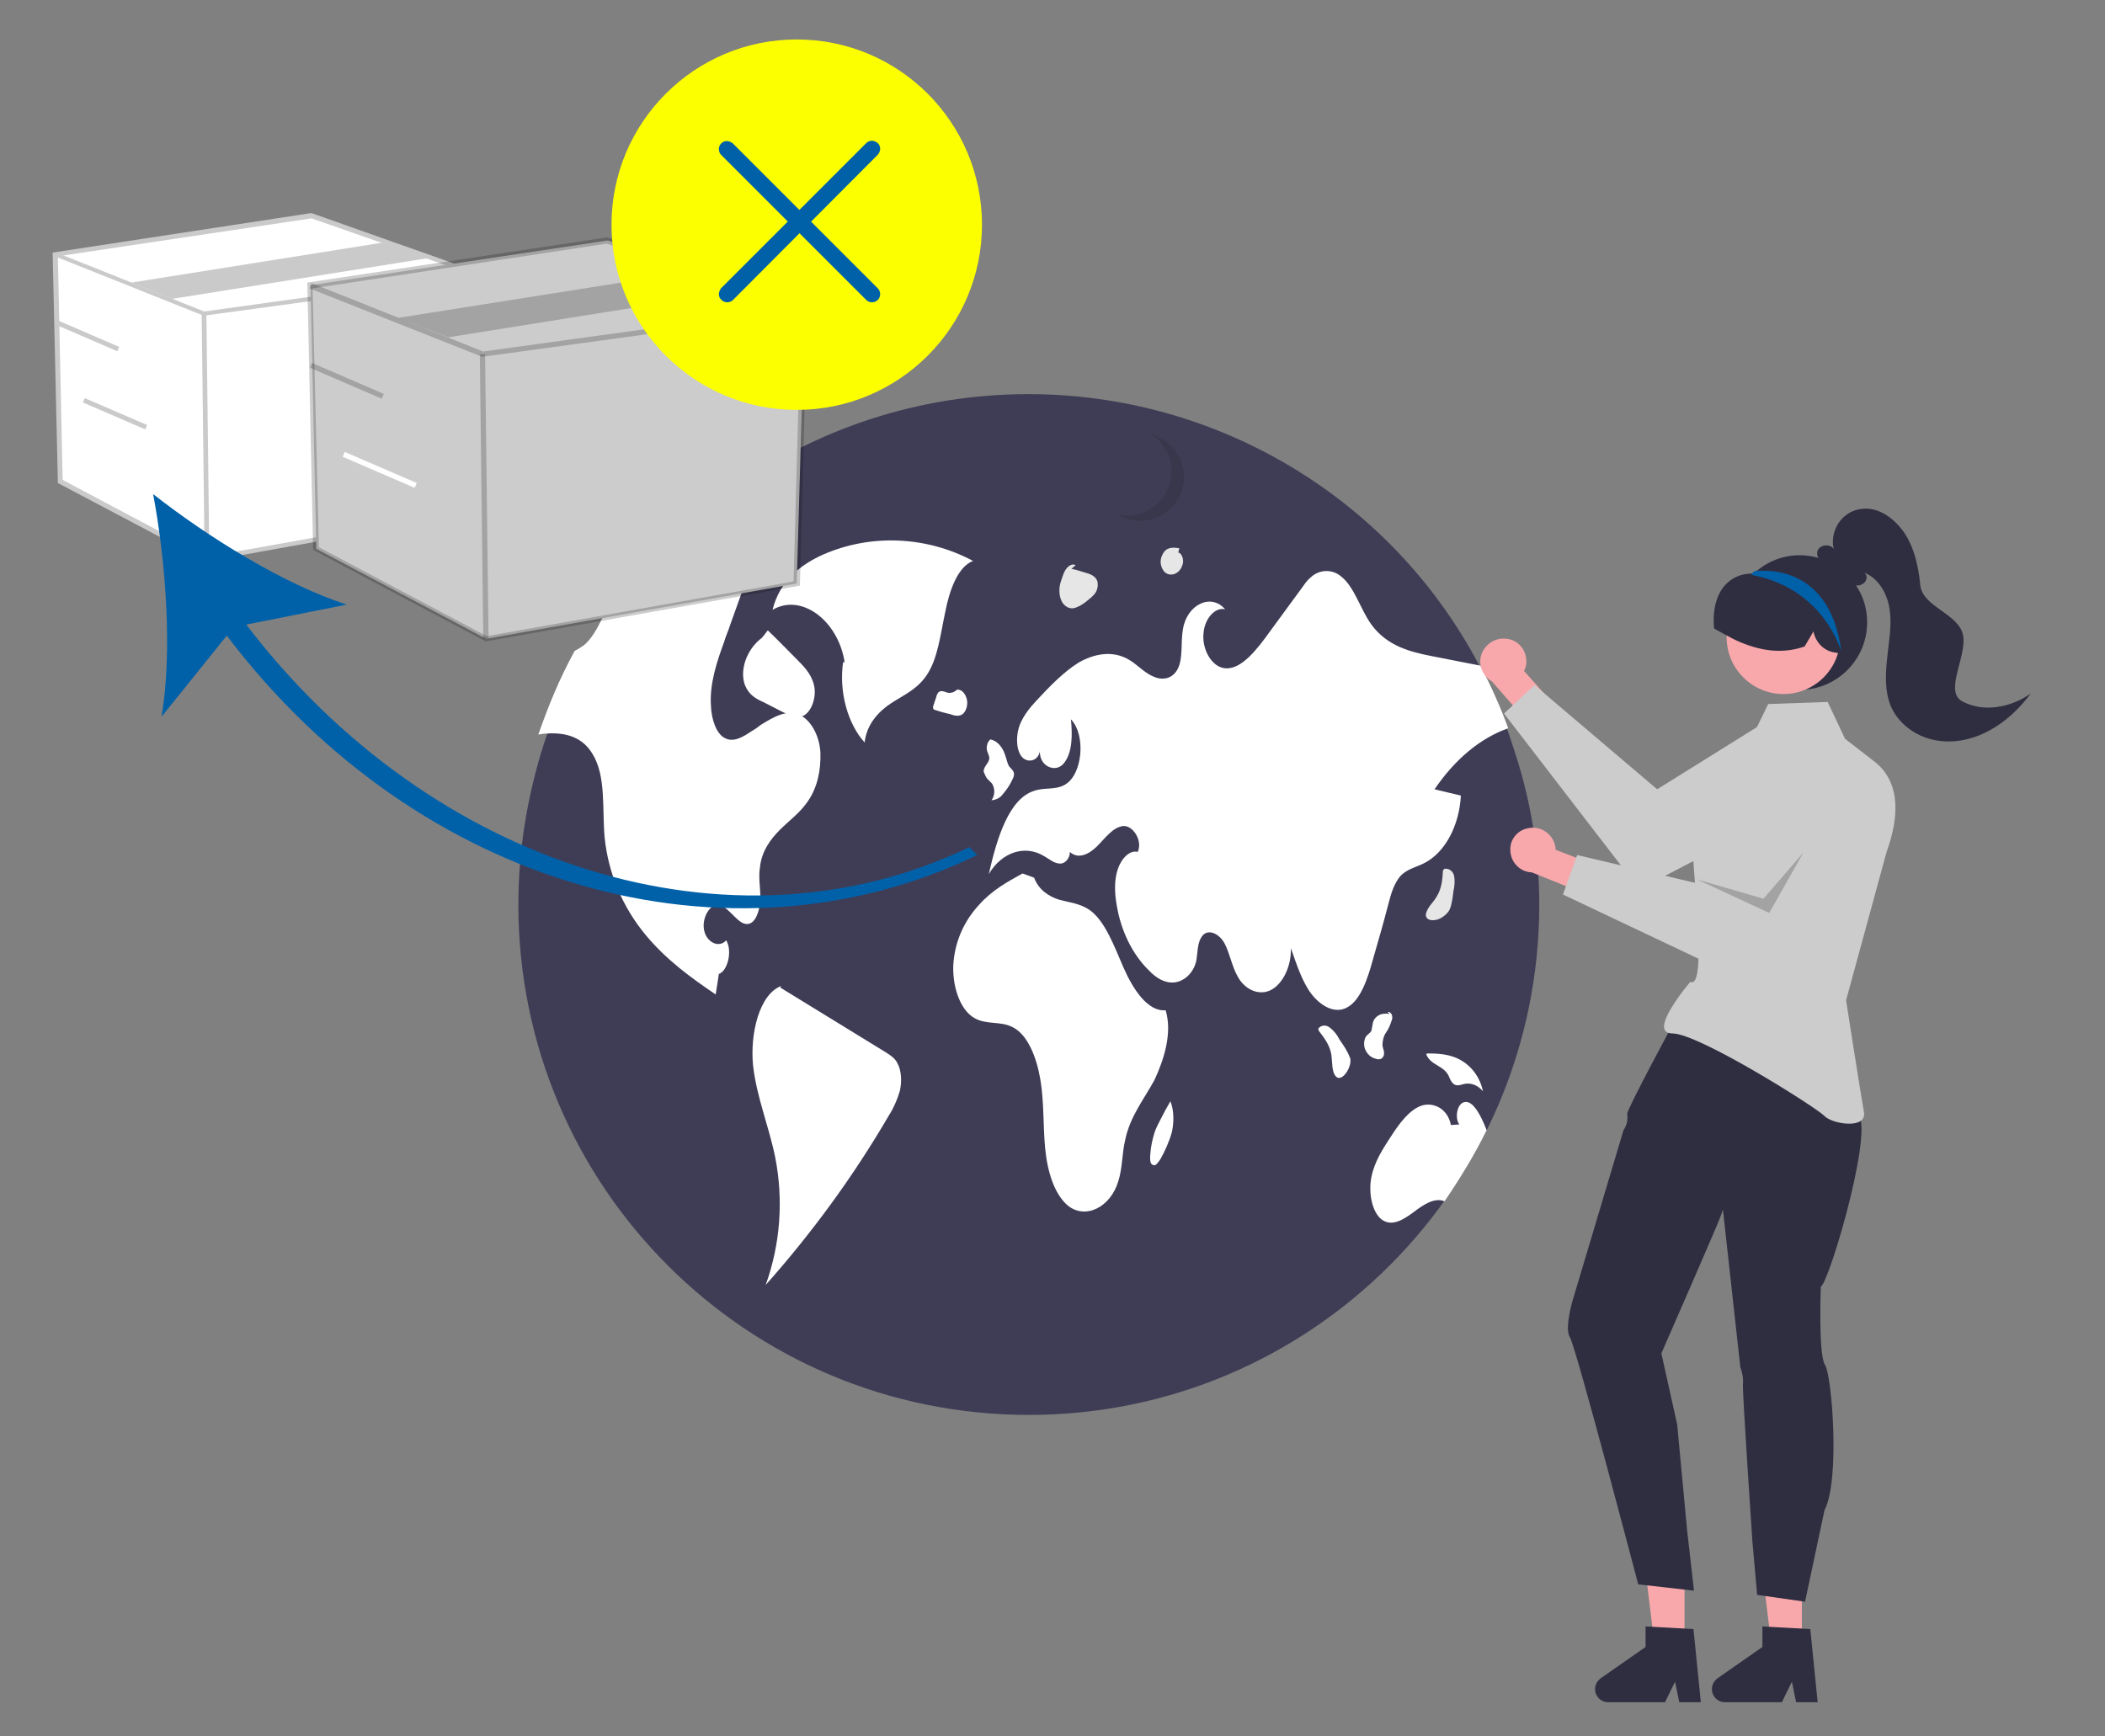 <?xml version="1.0" encoding="utf-8"?>
<!-- Generator: Adobe Illustrator 27.6.1, SVG Export Plug-In . SVG Version: 6.00 Build 0)  -->
<svg version="1.1" id="レイヤー_3" xmlns="http://www.w3.org/2000/svg" xmlns:xlink="http://www.w3.org/1999/xlink" x="0px"
	 y="0px" viewBox="0 0 400 330" style="enable-background:new 0 0 400 330;" xml:space="preserve">
<rect x="0" y="0" width="400" height="330" fill="#808080" stroke="none"/>
<style type="text/css">
	.st0{fill:#3F3D56;}
	.st1{fill:#FFFFFF;}
	.st2{fill:#E6E6E6;}
	.st3{opacity:0.2;fill:#231F20;enable-background:new    ;}
	.st4{fill:#F8A8AB;}
	.st5{fill:#CCCCCC;}
	.st6{fill:#2F2E41;}
	.st7{fill:#0061A9;}
	.st8{opacity:0.2;enable-background:new    ;}
	.st9{fill:#CACACA;}
	.st10{fill:#FCFF00;}
</style>
<g>
	<path class="st0" d="M292.5,171.9c0,53.5-43.4,97-97,97l0,0c-53.6,0-97-43.4-97-97c0-10.4,1.7-20.7,4.9-30.7
		c13.2-39.6,50.3-66.3,92-66.3c35.7,0,68.7,19.6,85.5,51.2c2,3.8,3.8,7.8,5.3,11.9c0.2,0.6,0.4,1.1,0.6,1.7l0,0
		c0.8,2.5,1.7,5.1,2.4,7.7C291.4,155.4,292.5,163.7,292.5,171.9z"/>
	<path class="st1" d="M184.9,106.6c-8.8-4.7-19.4-5.2-28.5-1.2c-4,1.8-8.2,4.8-9.6,10.5c5.4-3.2,12.4,1.9,13.7,9.9l-0.3,0.1
		c-0.8,5.6,0.9,11.7,4.1,15.2c0.4-3.6,2.8-6,5.1-7.5s4.9-2.6,6.7-5.3c2.1-3.1,2.6-7.7,3.5-11.9C180.4,112.2,182,107.7,184.9,106.6z"
		/>
	<path class="st1" d="M153.5,152.3c-1.5,2.2-3.5,3.6-5.3,5.4c-1.8,1.8-3.5,4.1-3.8,7.2c-0.3,1.9,0.1,3.9,0.1,5.9
		c-0.1,1.9-0.7,4.2-2,4.7c-2.1,0.8-3.7-3.1-5.9-3.5c-1.7-0.3-3.3,2.5-2.8,4.8c0.5,2.4,2.9,3.4,4.2,1.9c1.2,2,0.3,5.8-1.4,6.4
		c-0.2,1.3-0.4,2.5-0.6,3.9c-4.7-3.2-9.3-6.5-13.3-11.3c-4.4-5.3-7.1-11.7-7.8-18.5c-0.5-5.5,0.3-11.7-2.3-15.9
		c-2-3.4-5.4-4.1-8.6-3.9c-0.6,0-1.1,0.1-1.7,0.2c1.9-5.5,4.1-10.8,6.9-15.9c0.6-0.3,1.2-0.7,1.8-1.1c2.9-2.5,4.1-7.5,6.5-10.8
		c0.2-0.3,0.3-0.4,0.5-0.7c2.4-3.1,5.6-4.7,8.7-6.3c6.9-3.3,14-6.7,21.2-6.3l-2,0.2c-2.4,6.8-4.8,13.5-7.2,20.2
		c-0.3,1-0.8,2-1.1,3.1c-1.4,3.8-2.8,8-2.5,12.2c0.1,2.5,1,5.3,2.7,6.1c1.6,0.8,3.3-0.2,4.8-1.2c0.7-0.4,1.3-0.8,1.9-1.3
		c2.3-1.4,4.8-3,7.3-2c2.2,0.9,3.9,3.9,4.1,7.2C156,146.5,155.3,149.7,153.5,152.3z"/>
	<path class="st1" d="M168.5,200.1c-6.7-4.1-13.5-8.3-20.2-12.4l0.1-0.3c-4.1,1.6-5.9,9-5.3,15.1c0.7,6.1,3,11.5,4.2,17.4
		c1.6,8.1,1,16.5-1.8,24.3c8.8-9.9,16.7-20.7,23.4-32.2c0.9-1.4,1.6-3,2.1-4.7c0.4-1.8,0.3-3.9-0.5-5.3
		C170.1,201.2,169.3,200.6,168.5,200.1z"/>
	<path class="st1" d="M141.9,124.9c-0.7,1.6-1,3.7-0.3,5.4s2,2.5,3.4,3.1l3.7,1.9c1.3,0.6,2.5,1.3,3.8,0.8c1.5-0.6,2.5-3,2.3-5.2
		c-0.3-2.4-1.8-4-3.1-5.3c-1.9-1.9-3.8-3.9-5.8-5.8l-1.1,1.4C143.6,122.1,142.6,123.3,141.9,124.9z"/>
	<path class="st1" d="M272.6,150c1.7,0.4,3.3,0.8,5,1.2c-0.3,5.7-3,10.8-6.9,12.8c-1.5,0.8-3.3,1.1-4.6,2.5
		c-1.2,1.4-1.8,3.4-2.3,5.4c-0.9,3.5-1.9,6.9-2.9,10.4c-1,3.7-2.4,7.9-5,9.2c-2.3,1.2-4.9-0.3-6.7-2.6c-1.8-2.4-2.8-5.6-3.9-8.7
		c0.1,3.4-1.5,6.7-3.7,7.9s-5,0.1-6.4-2.5c-1.1-1.9-1.5-4.4-2.5-6.3c-1-1.9-3.3-3-4.4-1.2c-0.8,1.2-0.7,3-1,4.6
		c-0.6,2.4-2.4,3.8-4.1,4c-1.8,0.2-3.5-0.8-4.9-2.3c-3-2.9-5.3-7.4-6.1-12.4c-0.4-2.2-0.5-4.7,0.2-6.8s2.3-3.7,3.8-3.3
		c1-2.2-1-5.2-2.9-4.9s-3.3,2.3-4.8,3.8s-3.6,2.6-5.2,1.1c0,1.4-1.1,2.4-2.1,2.2c-1-0.1-1.9-0.9-2.8-1.4c-3.6-2.2-8-0.8-10.5,3.4
		c1.5-6.7,3.8-14.3,8.6-15.8c1.9-0.7,4.1-0.1,5.9-1.2c3.3-1.9,4-9.4,1.1-12.4c0.3,2.9,0.3,6.3-1.3,8.3c-1.5,2-4.7,0.7-4.6-2.2
		c-0.4,2-2.6,2.3-3.6,0.8s-0.9-4.1-0.2-5.9c0.8-1.9,1.9-3.2,3.1-4.5c2.5-2.7,5.2-5.5,8.1-7.3c3-1.7,6.4-2.3,9.4-0.6
		c1.6,0.9,3,2.5,4.6,3.2c1.6,0.8,3.6,0.7,4.7-1.2c1.2-2.1,0.6-5.2,1.1-7.8c0.8-4.7,5.4-6.8,8-3.7c-1.9-0.5-3.9,1.8-4.1,4.5
		c-0.3,2.7,1.1,5.5,3,6.4c3.1,1.4,6.2-2.1,8.6-5.3c2.5-3.4,4.9-6.7,7.4-10.1c0.4-0.6,0.8-1.1,1.4-1.6c1.6-1.5,4.1-1.6,5.8-0.1
		c2.5,2,3.6,6.2,5.7,9.1c3,4.1,7.4,5.2,11.5,6c3,0.6,6.2,1.2,9.2,1.8c2,3.8,3.8,7.8,5.3,11.9C281.2,140.3,276.4,144.4,272.6,150z"/>
	<path class="st1" d="M282.5,214.8c-2.3,4.7-5,9.1-8,13.5c-1.9-0.8-4.1,0.7-5.8,2c-1.9,1.4-4.1,2.9-6.1,1.5c-1.9-1.4-2.6-5.2-2-8.1
		c0.6-3,2.2-5.4,3.7-7.7c1.6-2.5,3.4-4.9,5.6-5.8c2.3-0.9,5.2,0.4,5.8,3.6l1.6-0.1c-0.9-1.3-0.4-3.8,0.8-4.2c1.4-0.5,2.6,1.4,3.4,3
		C281.9,213.3,282.2,214,282.5,214.8z"/>
	<path class="st1" d="M221.5,192c-3.4,0.3-6.2-4-8-8.1s-3.5-8.9-6.5-11c-1.8-1.2-3.8-1.4-5.7-1.9c-1.9-0.6-3.9-1.8-4.8-4.2l-2.2-0.8
		c-2.9,1.6-5.8,3.2-8.2,5.9c-2.8,3-4.5,6.7-4.9,10.8c-0.4,4.3,1.1,9.2,4,10.8c2.3,1.3,4.9,0.5,7.2,1.7c2.9,1.4,4.6,5.8,5.3,10
		s0.5,8.6,0.9,13c0.4,4.3,1.7,8.7,4.3,10.9c3.3,2.7,8.1,0.4,9.6-4.6c0.8-2.5,0.7-5.3,1.3-7.8c0.9-4.5,3.6-7.8,5.6-11.5
		C221.2,201.3,222.8,196.3,221.5,192z"/>
	<path class="st1" d="M187.6,148c0.3,0.3,0.6,0.6,0.9,0.9c0.6,1,0.6,2.2-0.1,3.2c0.8-0.1,1.6-0.4,2.1-1.1c0.6-0.7,1.2-1.5,1.6-2.3
		c0.3-0.6,0.8-1.4,0.5-2c-0.2-0.4-0.5-0.7-0.8-1c-0.4-0.6-0.5-1.4-0.8-2.2c-0.5-1.6-1.6-2.8-2.9-3h0.2c-0.5,0.2-0.8,1-0.8,1.7
		s0.5,1.3,0.5,1.9c-0.1,1-1,1.4-1.1,2.5C187.1,147.1,187.3,147.6,187.6,148z"/>
	<path class="st2" d="M181.8,131.2L181.8,131.2c0.1-0.1,0.3-0.2,0.3-0.3L181.8,131.2z"/>
	<path class="st1" d="M182.8,135.8c0.8-0.5,1.2-1.9,0.9-3s-1.1-1.9-1.9-1.7c-0.5,0.5-1.2,0.7-1.9,0.5c-0.5-0.2-1-0.4-1.5-0.1
		c-0.3,0.3-0.4,0.6-0.5,1c-0.2,0.5-0.3,1-0.5,1.5c-0.1,0.2-0.1,0.3-0.1,0.6c0.1,0.2,0.2,0.3,0.3,0.3c0.9,0.3,1.9,0.6,2.9,0.8
		C181.3,136,182.1,136.2,182.8,135.8z"/>
	<path class="st1" d="M255.9,199.7c-0.4-0.8-0.9-1.4-1.4-2.2c-0.4-0.8-1-1.6-1.8-2.2c-0.7-0.6-1.7-0.5-2.2,0.2l0,0l0.1,0.4
		c1,1.3,2.1,2.7,2.4,4.6c0.1,0.8,0.1,1.5,0.2,2.3c0.1,0.8,0.3,1.5,0.8,1.9c0.7,0.5,1.5-0.3,2-1.1c0.4-0.7,0.7-1.5,0.6-2.4
		C256.4,200.7,256.2,200.2,255.9,199.7z"/>
	<path class="st2" d="M275.8,171.8c0.2-0.8,0.3-1.7,0.4-2.5c0.2-0.9,0.3-1.9,0.1-2.9c-0.2-0.8-0.9-1.4-1.8-1.3l0,0l-0.3,0.3
		c-0.1,1.6-0.2,3.4-1.2,5c-0.4,0.7-0.9,1.2-1.4,1.9c-0.4,0.6-0.8,1.4-0.6,1.9c0.3,0.8,1.4,0.8,2.3,0.5c0.8-0.3,1.4-0.8,1.9-1.4
		C275.5,172.9,275.7,172.3,275.8,171.8z"/>
	<path class="st1" d="M262.9,200.7c0.3-0.6-0.1-1.4-0.2-2c0-0.9,0.2-1.8,0.7-2.5s0.8-1.5,1.1-2.4c0.1-0.3,0.1-0.8-0.1-1.1
		s-0.5-0.5-0.7-0.3l0.4,0.3c-0.6-0.1-1.2-0.1-1.8,0.1c-0.7,0.3-1.2,0.8-1.4,1.5c-0.1,0.5-0.2,1.1-0.3,1.6c-0.3,0.5-0.8,0.7-1.1,1.2
		c-0.4,0.8-0.4,1.9,0.1,2.7c0.4,0.7,1,1.2,1.8,1.4C261.9,201.4,262.6,201.4,262.9,200.7z"/>
	<path class="st1" d="M275.3,204.5c0.2,0.5,0.4,1,0.8,1.4c0.6,0.6,1.4,0.3,2.1,0.1c1.4-0.3,2.7,0.3,3.6,1.4
		c-0.6-2.9-2.5-5.3-5.2-6.4c-1.7-0.7-3.6-0.8-5.3-0.8l-0.3,0.1C271.8,202.5,274.3,202.4,275.3,204.5z"/>
	<path class="st2" d="M222.4,209.1L222.4,209.1c0-0.1,0.1-0.1,0.1-0.2L222.4,209.1z"/>
	<path class="st1" d="M220.5,212.8c-0.4,0.8-0.8,1.5-1.1,2.4c-0.4,1.3-0.7,2.6-0.8,4c-0.1,0.8-0.1,1.8,0.3,2.1
		c0.3,0.2,0.7,0.2,0.9-0.1c0.3-0.3,0.5-0.6,0.7-0.9c0.9-1.6,1.7-3.4,2.2-5.2c0.4-1.9,0.4-4.1-0.3-5.8
		C221.8,210.3,221.1,211.6,220.5,212.8z"/>
	<path class="st2" d="M202.3,115c0.6,0.6,1.5,0.8,2.3,0.4c0.8-0.3,1.5-0.8,2.2-1.4c0.5-0.4,1-0.8,1.4-1.4c0.4-0.7,0.5-1.5,0.3-2.2
		c-0.3-0.8-1.1-1.2-1.7-1.4c-1.1-0.3-2.1-0.7-3.2-0.9l0.8-0.7c-0.8-0.4-1.7,0.3-2.2,1.4c-0.3,0.7-0.5,1.4-0.7,2
		C201.1,112.2,201.3,114.1,202.3,115z"/>
	<path class="st2" d="M221.2,108.6c0.6,0.7,1.7,0.8,2.5,0.2c0.6-0.4,1-1.2,1.1-1.9c0.1-0.8-0.3-1.8-0.9-1.9l0.2-0.8
		c-1.2-0.2-2.5-0.3-3.2,1.2C220.3,106.5,220.5,107.7,221.2,108.6z"/>
	<path class="st3" d="M220.9,83.5c4,2.4,5.3,7.5,2.9,11.4c-2.4,4-7.5,5.3-11.4,2.9l0,0c4.5,1,9-1.9,10-6.4c0.8-3.5-0.8-7.1-3.8-9
		C219.3,82.6,220.1,83,220.9,83.5z"/>
	<g>
		<path class="st4" d="M286.9,121.5c2.3,0.6,3.6,3,3,5.3c-0.1,0.3-0.2,0.5-0.3,0.7l6.5,7.3l-3.5,5.1l-9.1-10.4
			c-2.1-1.2-2.8-3.8-1.7-5.8C282.9,121.8,284.9,121,286.9,121.5z"/>
		<path class="st5" d="M348.2,139.4L348.2,139.4c-2.5-4.1-7.8-5.3-11.8-2.8l0,0L314.9,150l-23.3-19.8l-5.8,5.4l25.7,33.4l33.4-17.4
			C344.1,151.9,349.2,141,348.2,139.4z"/>
		<polygon class="st4" points="342.4,312.6 336.6,312.6 333.9,290.4 342.4,290.4 		"/>
		<path class="st6" d="M345.4,323.5h-4.1l-0.8-3.9l-1.9,3.9h-10.8c-1.4,0-2.5-1.1-2.5-2.5c0-0.8,0.4-1.5,1-2l8.6-6v-3.9l9.1,0.5
			L345.4,323.5z"/>
		<polygon class="st4" points="320.1,312.6 314.4,312.6 311.7,290.4 320.1,290.4 		"/>
		<path class="st6" d="M323.2,323.5h-4.1l-0.8-3.9l-1.9,3.9h-10.8c-1.4,0-2.5-1.1-2.5-2.5c0-0.8,0.4-1.5,1-2l8.6-6v-3.9l9.1,0.5
			L323.2,323.5z"/>
		<path class="st6" d="M298.3,254.1c1.1,1.6,13,47,13,47l10.6,1.2l-1.3-11.4l-1.9-20.2l-3-13.5c0,0,10.5-24,11.2-25.9l0.5-1.4
			l3.3,29.9c0.4,1.1,0.6,2.2,0.5,3.3C331.1,265,333,293,333,293l0.9,10.1l9.1,1.3l3.7-17.4c3-5.7,1.4-25.7,0.1-27.6
			s-0.8-14.9-0.8-14.9c1.6-0.6,11.2-33.3,6.4-33.1c0.3-1.8,0.5-3.3,0.5-3.3l-8.3-6.7l-20.8-5.4l-5.3-2.5c0,0-9.4,17.4-9.3,18.2
			c0.2,1.1-0.1,2.2-0.7,3.1l-9.5,31.8C299,246.5,297.2,252.4,298.3,254.1z"/>
		<path class="st5" d="M350.6,140.4l-3.3-7l-11.3,0.4l-3.6,7.4c0,0-10.5,12.5-10.8,16.7c-0.4,5.2,3.1,30.3-0.4,28.7
			c0,0-8.4,9.8-3.4,9.8s27.4,14.1,28.9,15.7c1.4,1.5,8,2.6,7.5-0.7c-0.6-3.3-3.4-21.3-3.4-21.3l7.7-28.2c2.2-6.1,2.9-12.9-2.1-17
			L350.6,140.4z"/>
		<path class="st4" d="M290.4,157.4c2.3-0.5,4.6,1,5.1,3.3c0.1,0.3,0.1,0.5,0.1,0.8l9.1,3.5l-0.7,6l-12.9-5.2
			c-2.4-0.1-4.2-2.1-4.1-4.5C287,159.4,288.5,157.7,290.4,157.4L290.4,157.4z"/>
		<path class="st5" d="M354.3,144.9L354.3,144.9c-4.1-2.5-9.3-1.2-11.8,2.9l0,0l-13.1,21.7l-29.7-7L297,170l38,18l19.3-30.7
			C357.2,153.1,358.7,147.4,354.3,144.9z"/>
		<path class="st6" d="M354.8,118.3c0,7-5.7,12.8-12.8,12.8s-12.8-5.7-12.8-12.8c0-3.3,1.3-6.5,3.6-8.9l0.1-0.1
			c0.1-0.1,0.2-0.3,0.3-0.3l0,0l0,0c0.2-0.1,0.3-0.3,0.4-0.3c5.3-4.7,13.4-4.1,18,1.2C353.7,112.2,354.8,115.1,354.8,118.3
			L354.8,118.3z"/>
		<circle class="st4" cx="338.9" cy="121.1" r="10.8"/>
		<path class="st6" d="M350.4,124.3l-1.8-0.3c-2-0.3-3.6-1.9-4-4l-1.7,2.9h-0.1c-4.1,1.4-8.4,0.9-13.1-1.3c-1.4-0.7-2.6-1.4-3.9-2.1
			l-0.1-0.1v-0.1c-0.3-3.5,0.5-6.4,2.2-8.2c1.3-1.4,3.1-2.1,5-2.1c0.1,0,0.2-0.1,0.2-0.1s0.1,0,0.1-0.1l0,0l0.1-0.1
			c0.3-0.1,0.5-0.3,0.8-0.3c4.3-1.7,9.2-0.8,12.6,2.5c3.3,3.1,4.8,8.5,3.7,13.1L350.4,124.3z"/>
		<path class="st6" d="M372.9,133.3c-3.6-1.9,1-8.7,0.1-12.7s-7.7-5.3-8.1-9.4s-1.4-8.3-4.1-11.3c-1.7-1.9-4.2-3.5-6.9-3.2
			c-3.4,0.3-5.8,3.3-5.6,6.7c0,0.3,0.1,0.6,0.2,0.9c-0.8-1-2.6-0.8-3.1,0.3c-0.4,1.1,0.5,2.4,1.6,2.5c1.4,1.8,3,3.6,5.3,4.1
			c0.8,0.2,1.5,0,2-0.5s0.6-1.5-0.1-1.9c2.8,1.1,4.5,4.1,4.9,7.2c0.4,3-0.2,6.1-0.5,9.1c-0.3,3-0.5,6.2,0.7,9.1
			c1.4,3.3,4.7,5.7,8.1,6.4c3.6,0.8,7.3,0,10.5-1.7s5.8-4.2,8-7.1C382.2,134.4,377,135.5,372.9,133.3z"/>
		<path class="st7" d="M349.9,123.9c0,0-3.1-11.9-16.8-14.6c0,0-0.1,0-0.2-0.1c0,0-0.1-0.1-0.2-0.1c0.2-0.1,0.3-0.2,0.4-0.3l0,0l0,0
			c0.2-0.1,0.3-0.3,0.4-0.3h0.4C334.1,108.6,347.7,106.5,349.9,123.9z"/>
		<polygon class="st8" points="342.7,162 335.1,170.8 322.4,167.1 336.2,173.5 		"/>
	</g>
</g>
<g>
	<polygon class="st1" points="10.5,48.4 11.5,91.4 39.3,106.2 90.1,97.1 91.4,52.3 59.2,40.9 	"/>
	<path class="st9" d="M39.2,106.7L11,91.8L10,48l49.1-7.5h0.1L91.7,52l-1.3,45.5L39.2,106.7z M11.9,91.2l27.5,14.6l50.3-9L91,52.6
		L59.2,41.5L11,48.7L11.9,91.2z"/>
	<polygon class="st9" points="38.7,60 38.7,60 10.4,48.7 10.7,48 38.8,59.2 91.3,51.9 91.5,52.8 	"/>
	
		<rect x="38.6" y="59.6" transform="matrix(1 -1.216473e-02 1.216473e-02 1 -1.006 0.481)" class="st9" width="0.9" height="46.6"/>
	<polygon class="st9" points="32.7,56.8 25,53.7 74,45.9 81.7,49 	"/>
	
		<rect x="16.1" y="57.3" transform="matrix(0.396 -0.918 0.918 0.396 -48.531 53.73)" class="st9" width="0.9" height="12.9"/>
	
		<rect x="21.4" y="72.1" transform="matrix(0.396 -0.918 0.918 0.396 -58.912 67.581)" class="st9" width="0.9" height="12.9"/>
	<polygon class="st5" points="59,54.2 60.1,104.3 92.4,121.4 151.4,110.9 152.9,58.9 115.5,45.7 	"/>
	<path class="st8" d="M92.3,121.9l-32.8-17.4l-1.1-50.8l57.1-8.6l0.1,0.1l37.8,13.3l-1.4,52.8L92.3,121.9z M60.6,104l31.9,16.9
		l58.3-10.4l1.4-51.2l-36.9-13l-55.9,8.5L60.6,104z"/>
	<polygon class="st8" points="91.7,67.8 91.6,67.8 58.8,54.8 59.2,53.8 91.8,66.8 152.8,58.4 153,59.4 	"/>
	
		<rect x="91.5" y="67.3" transform="matrix(1 -1.216473e-02 1.216473e-02 1 -1.141 1.126)" class="st8" width="1" height="54.1"/>
	<polygon class="st8" points="85.2,64.1 75.7,60.4 132.6,51.4 142.1,55 	"/>
	
		<rect x="65.4" y="64.8" transform="matrix(0.396 -0.918 0.918 0.396 -26.517 104.253)" class="st8" width="1" height="14.9"/>
	
		<rect x="71.7" y="81.8" transform="matrix(0.396 -0.918 0.918 0.396 -38.369 120.236)" class="st1" width="1" height="14.9"/>
</g>
<circle class="st10" cx="151.4" cy="42.7" r="35.2"/>
<path class="st7" d="M136.6,55.9c0-0.4,0.2-0.8,0.4-1.1l27.6-27.6c0.6-0.6,1.5-0.6,2.2,0c0.6,0.6,0.6,1.5,0,2.2l0,0L139.3,57
	c-0.6,0.6-1.6,0.6-2.2,0C136.8,56.7,136.6,56.4,136.6,55.9z"/>
<path class="st7" d="M136.6,28.3c0-0.8,0.7-1.5,1.5-1.5c0.4,0,0.8,0.2,1.1,0.4l27.6,27.6c0.6,0.6,0.6,1.6,0,2.2
	c-0.6,0.6-1.6,0.6-2.2,0L137,29.4C136.8,29.2,136.6,28.8,136.6,28.3z"/>
<path class="st7" d="M43.1,120.8l-12.4,15.4c2.1-12.4,0.8-29.5-1.6-42.3c10.3,8.1,24.9,17.2,36.8,21l-19.1,3.8
	c35.2,46.2,92.4,64,137.4,42.3l1.5,1.5C138.7,185.2,79.6,169,43.1,120.8L43.1,120.8z"/>
</svg>
